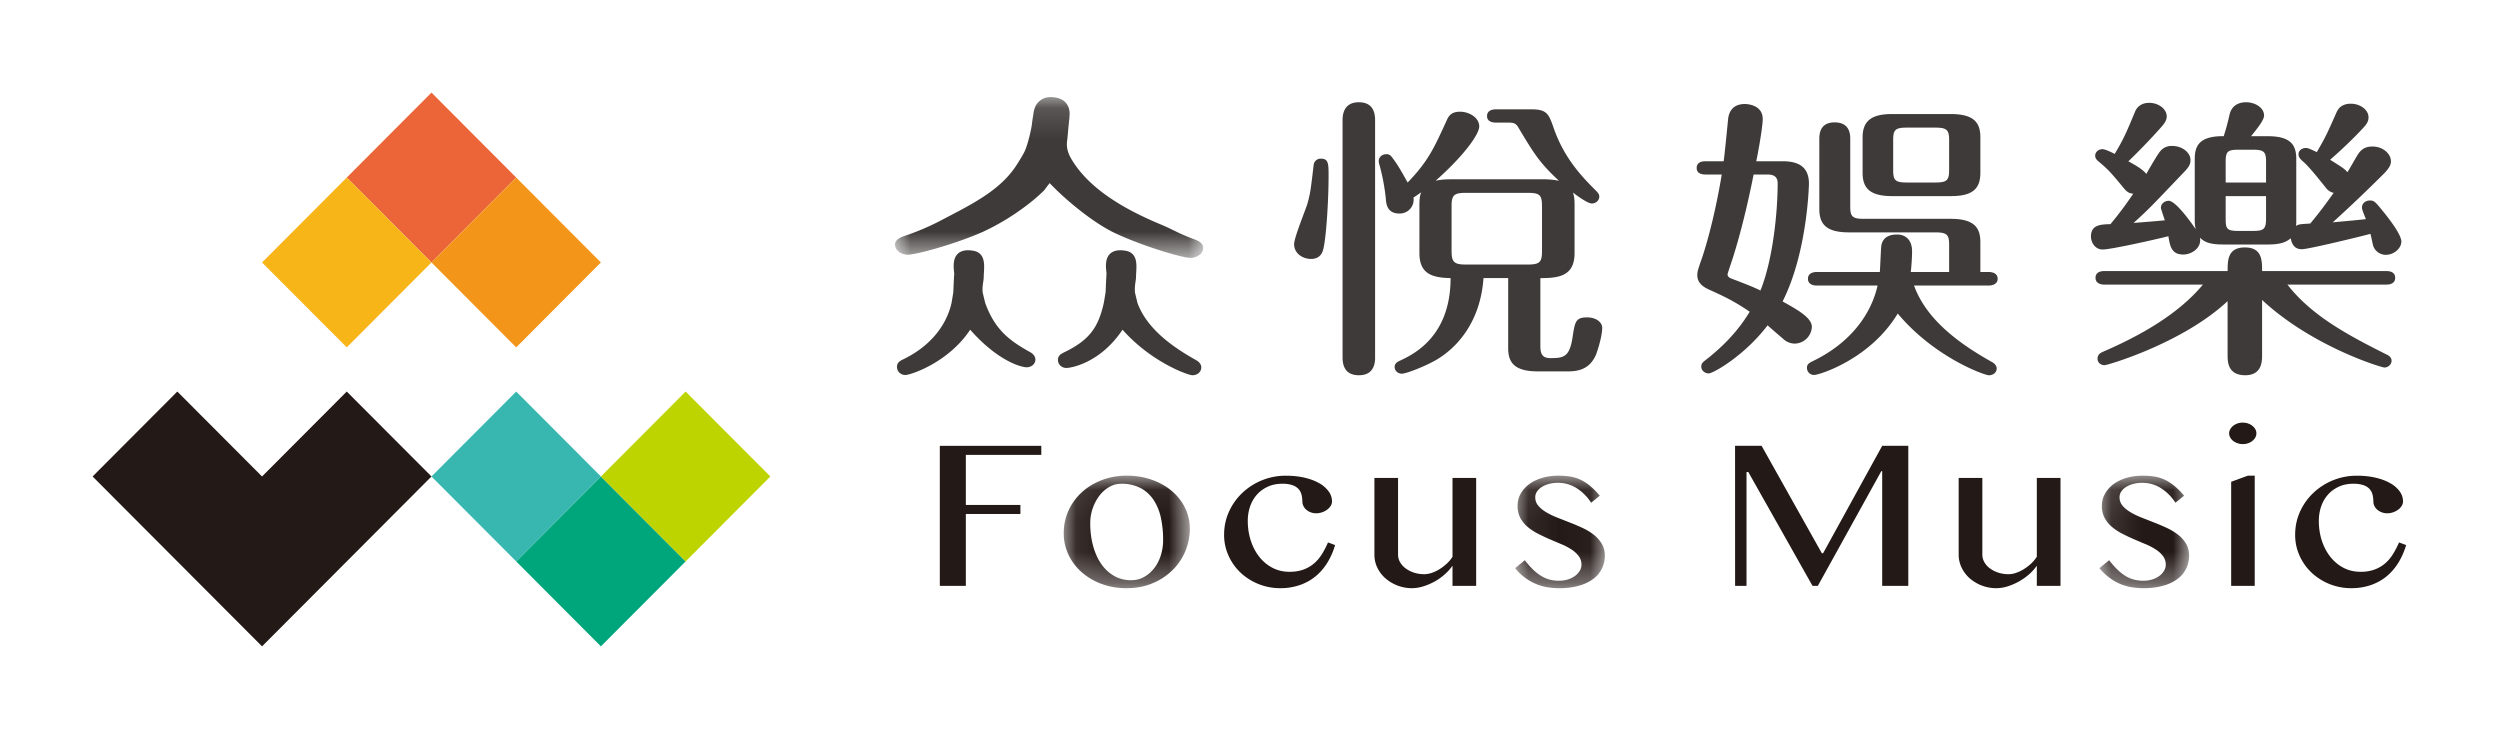 <svg xmlns="http://www.w3.org/2000/svg" xmlns:xlink="http://www.w3.org/1999/xlink" width="81" height="24" viewBox="0 0 81 24">
    <defs>
        <path id="a" d="M.092.037h4.085v3.645H.092z"/>
        <path id="c" d="M.067.037h2.906v3.645H.067z"/>
        <path id="e" d="M.114.037H3.02v3.645H.114z"/>
        <path id="g" d="M0 .143h9.983v5.208H0z"/>
    </defs>
    <g fill="none" fill-rule="evenodd">
        <path fill="#00A67B" d="M16.725 18.19l2.744 2.752 2.745-2.752-2.745-2.752z"/>
        <path fill="#BED400" d="M19.47 15.438l2.744 2.752 2.745-2.752-2.745-2.752z"/>
        <path fill="#37B7AF" d="M16.725 12.687l2.744 2.751-2.744 2.752-2.745-2.752z"/>
        <path fill="#231916" d="M8.49 15.438l-2.745-2.752L3 15.438l2.745 2.752 2.745 2.752 2.745-2.752 2.745-2.752-2.745-2.752z"/>
        <path fill="#EB6538" d="M13.98 3l-2.745 2.752 2.745 2.752 2.744-2.752z"/>
        <path fill="#F7B518" d="M11.235 11.255L8.49 8.504l2.745-2.752 2.745 2.752z"/>
        <path fill="#F29519" d="M16.725 11.255L13.98 8.504l2.745-2.752 2.744 2.752z"/>
        <g>
            <path fill="#231916" d="M30.45 14.445v4.537h.843v-2.329h1.768v-.293h-1.768v-1.622h2.445v-.293z"/>
            <g transform="translate(34.372 15.375)">
                <mask id="b" fill="#fff">
                    <use xlink:href="#a"/>
                </mask>
                <path fill="#231916" d="M2.28 3.424c.152 0 .29-.035.416-.105.126-.071.236-.165.328-.284.092-.118.164-.257.214-.415a1.66 1.66 0 0 0 .075-.502 3.35 3.35 0 0 0-.071-.711 1.719 1.719 0 0 0-.234-.579A1.168 1.168 0 0 0 2.587.44a1.32 1.32 0 0 0-.638-.141.757.757 0 0 0-.375.1 1.08 1.08 0 0 0-.318.277 1.481 1.481 0 0 0-.304.909c0 .254.03.493.09.717.06.223.146.418.259.584.113.167.252.298.418.395.165.096.353.144.561.144m-.144.258c-.295 0-.568-.047-.819-.14A2.029 2.029 0 0 1 .67 3.16a1.742 1.742 0 0 1-.425-.566 1.603 1.603 0 0 1-.152-.692c0-.258.05-.5.152-.728C.346.95.488.751.67.583c.181-.169.398-.302.648-.4a2.23 2.23 0 0 1 .819-.146 2.4 2.4 0 0 1 .816.134c.248.089.464.21.646.366.183.155.325.338.427.547.101.21.152.434.152.673a1.877 1.877 0 0 1-.58 1.36 2.019 2.019 0 0 1-.645.413c-.248.101-.52.152-.816.152" mask="url(#b)"/>
            </g>
            <path fill="#231916" d="M41.483 19.057a1.873 1.873 0 0 1-1.291-.505 1.724 1.724 0 0 1-.388-.55 1.618 1.618 0 0 1-.143-.675c0-.264.052-.513.157-.746.104-.232.248-.435.43-.608a2.041 2.041 0 0 1 1.418-.56c.216 0 .415.02.597.063.183.042.34.1.473.176a.95.95 0 0 1 .309.265.548.548 0 0 1 .112.33.267.267 0 0 1-.045.147.447.447 0 0 1-.117.122.607.607 0 0 1-.35.115.494.494 0 0 1-.329-.123.363.363 0 0 1-.12-.262c0-.08-.01-.156-.029-.227a.431.431 0 0 0-.101-.182.484.484 0 0 0-.198-.12.988.988 0 0 0-.32-.044c-.176 0-.333.032-.472.096-.14.064-.257.15-.353.259-.096.108-.17.236-.22.382-.05.147-.075.303-.075.468 0 .224.032.435.097.635s.156.375.273.524c.118.15.26.27.425.357.166.088.351.132.555.132.18 0 .336-.026.468-.077.132-.05.246-.12.344-.207.097-.086.18-.187.25-.303.07-.114.132-.236.187-.364l.23.085a2.32 2.32 0 0 1-.262.59c-.11.173-.241.32-.391.439-.15.12-.32.21-.508.273a1.922 1.922 0 0 1-.613.095M45.297 15.484v2.488a.48.48 0 0 0 .067.246.645.645 0 0 0 .182.2.953.953 0 0 0 .27.136c.103.033.213.05.331.05a.774.774 0 0 0 .245-.044c.087-.03.17-.07.254-.122.083-.052.16-.113.234-.18.073-.07.134-.142.181-.22v-2.554h.767v3.498h-.767v-.655c-.066.1-.152.195-.253.284a1.896 1.896 0 0 1-.699.389 1.238 1.238 0 0 1-.358.057 1.31 1.31 0 0 1-.864-.32 1.093 1.093 0 0 1-.261-.343.96.96 0 0 1-.095-.422v-2.488h.766z"/>
            <g transform="translate(49.023 15.375)">
                <mask id="d" fill="#fff">
                    <use xlink:href="#c"/>
                </mask>
                <path fill="#231916" d="M1.493 3.44a.919.919 0 0 0 .291-.043.78.78 0 0 0 .229-.116.553.553 0 0 0 .15-.166.385.385 0 0 0 .054-.192.458.458 0 0 0-.088-.279.924.924 0 0 0-.235-.215 2.048 2.048 0 0 0-.332-.174 30.806 30.806 0 0 1-.38-.161 6.22 6.22 0 0 1-.38-.18 1.705 1.705 0 0 1-.333-.22.997.997 0 0 1-.234-.29.815.815 0 0 1-.089-.39c0-.14.033-.271.099-.39a.97.97 0 0 1 .274-.31C.635.227.775.16.937.11c.162-.049.339-.073.531-.073.127 0 .247.008.36.024.113.017.222.048.33.095.106.047.213.113.32.197.106.085.217.196.333.332L2.53.913a1.557 1.557 0 0 0-.492-.485 1.128 1.128 0 0 0-.581-.16c-.108 0-.208.013-.3.038a.828.828 0 0 0-.233.101.503.503 0 0 0-.151.148.33.33 0 0 0-.054.18c0 .103.032.195.097.273.065.078.15.148.255.211.106.064.226.122.36.175l.415.163c.141.055.28.114.414.177.135.063.254.137.36.22.105.083.19.18.256.29a.74.74 0 0 1 .097.382.92.92 0 0 1-.367.75 1.4 1.4 0 0 1-.463.224 2.327 2.327 0 0 1-.65.082c-.113 0-.229-.008-.347-.025a1.601 1.601 0 0 1-.36-.094 1.725 1.725 0 0 1-.719-.53l.313-.257c.094.12.184.221.27.305.087.083.173.152.262.205.087.053.178.092.273.117.095.026.197.038.308.038" mask="url(#d)"/>
            </g>
            <path fill="#231916" d="M56.216 14.445h.86l1.952 3.481h.04l1.915-3.481h.846v4.537h-.846v-3.716h-.029l-2.056 3.716h-.172l-2.082-3.69h-.057v3.69h-.37zM64.228 15.484v2.488a.49.49 0 0 0 .067.246.65.65 0 0 0 .182.2.955.955 0 0 0 .27.136c.103.033.214.05.33.05a.768.768 0 0 0 .246-.044c.086-.03.171-.07.253-.122.083-.052.162-.113.235-.18.073-.07.133-.142.182-.22v-2.554h.767v3.498h-.767v-.655c-.068.1-.152.195-.254.284a1.946 1.946 0 0 1-.698.389 1.24 1.24 0 0 1-.36.057 1.308 1.308 0 0 1-.863-.32 1.097 1.097 0 0 1-.26-.343.951.951 0 0 1-.097-.422v-2.488h.767z"/>
            <g transform="translate(67.907 15.375)">
                <mask id="f" fill="#fff">
                    <use xlink:href="#e"/>
                </mask>
                <path fill="#231916" d="M1.54 3.44a.928.928 0 0 0 .292-.043.787.787 0 0 0 .229-.116.55.55 0 0 0 .149-.166.377.377 0 0 0 .054-.192.45.45 0 0 0-.089-.279.902.902 0 0 0-.234-.215 2.01 2.01 0 0 0-.333-.174 35.716 35.716 0 0 1-.38-.161 6.157 6.157 0 0 1-.379-.18 1.657 1.657 0 0 1-.332-.22 1 1 0 0 1-.235-.29.808.808 0 0 1-.088-.39c0-.14.033-.271.1-.39a.967.967 0 0 1 .273-.31C.683.227.822.16.984.11c.163-.049.339-.073.531-.073.127 0 .247.008.36.024.113.017.223.048.33.095.106.047.213.113.32.197.107.085.218.196.333.332l-.28.228a1.563 1.563 0 0 0-.492-.485 1.133 1.133 0 0 0-.582-.16c-.108 0-.207.013-.298.038a.824.824 0 0 0-.234.101.483.483 0 0 0-.152.148.324.324 0 0 0-.054.18c0 .103.032.195.098.273.064.078.15.148.255.211.106.064.226.122.36.175l.414.163c.142.055.28.114.414.177.135.063.255.137.36.22.106.083.191.18.256.29.065.11.097.237.097.382 0 .148-.03.286-.092.416a.912.912 0 0 1-.275.335 1.384 1.384 0 0 1-.463.223 2.324 2.324 0 0 1-.65.082c-.112 0-.228-.008-.347-.025a1.624 1.624 0 0 1-.723-.291 1.872 1.872 0 0 1-.356-.332l.314-.258c.094.12.183.221.27.305.086.083.174.152.26.205.088.053.18.092.274.117a1.2 1.2 0 0 0 .308.038" mask="url(#f)"/>
            </g>
            <path fill="#231916" d="M72.29 15.61l.54-.198h.223v3.57h-.763V15.61zm.374-1.917c.06 0 .117.009.171.027a.47.47 0 0 1 .14.075c.04.032.072.068.097.11a.277.277 0 0 1 0 .271.392.392 0 0 1-.096.11.466.466 0 0 1-.14.076.53.53 0 0 1-.48-.075.376.376 0 0 1-.095-.11.266.266 0 0 1 0-.271.376.376 0 0 1 .095-.11.485.485 0 0 1 .308-.103zM76.185 19.057a1.872 1.872 0 0 1-1.292-.505 1.721 1.721 0 0 1-.388-.55 1.615 1.615 0 0 1-.142-.675c0-.264.052-.513.156-.746.105-.232.248-.435.43-.608a2.04 2.04 0 0 1 1.419-.56c.216 0 .415.02.597.063.182.042.34.1.472.176a.947.947 0 0 1 .31.265.547.547 0 0 1 .111.33.267.267 0 0 1-.045.147.447.447 0 0 1-.117.122.607.607 0 0 1-.349.115.494.494 0 0 1-.33-.123.37.37 0 0 1-.09-.122.338.338 0 0 1-.03-.14c0-.08-.01-.156-.029-.227a.433.433 0 0 0-.1-.182.48.48 0 0 0-.199-.12.988.988 0 0 0-.32-.044c-.176 0-.333.032-.472.096-.139.064-.257.15-.352.259-.096.108-.17.236-.22.382-.05.147-.075.303-.075.468 0 .224.032.435.096.635.066.2.157.375.274.524.118.15.26.27.425.357.165.088.35.132.555.132a1.3 1.3 0 0 0 .468-.077c.13-.05.246-.12.343-.207.098-.086.18-.187.25-.303a2.94 2.94 0 0 0 .188-.364l.23.085c-.065.219-.153.415-.263.59-.11.173-.24.32-.39.439-.15.12-.32.21-.508.273a1.924 1.924 0 0 1-.613.095"/>
            <path fill="#3F3A3A" d="M49.96 6.678c0-.363-.072-.43-.473-.43h-1.982c-.4 0-.474.077-.474.43v1.463c0 .363.095.43.474.43h1.982c.39 0 .474-.067.474-.43V6.678zm.024-.87c.21 0 .378.02.526.048-.622-.573-.811-.88-1.318-1.73-.075-.125-.147-.153-.306-.153h-.412c-.093 0-.294-.02-.294-.211 0-.209.221-.22.294-.22h1.14c.517 0 .569.154.737.64.35.986.949 1.588 1.371 2.009.042.048.095.095.095.182 0 .113-.105.22-.242.22-.158 0-.57-.326-.612-.354.031.086.053.182.053.382v1.578c0 .745-.506.812-1.108.812v2.19c0 .258.053.402.328.402.432 0 .622-.038.717-.69.073-.477.095-.63.464-.63.328 0 .495.182.495.335 0 .248-.127.679-.2.87-.18.42-.496.545-.896.545h-.991c-.78 0-.96-.306-.96-.755V9.01h-.8c-.095 1.387-.824 2.238-1.53 2.65-.378.219-.98.448-1.117.448-.126 0-.232-.095-.232-.22 0-.124.106-.172.19-.21.421-.2 1.623-.774 1.623-2.668-.622-.01-1.01-.153-1.01-.812V6.621c0-.116.01-.296.062-.392-.073.047-.106.076-.254.172a.449.449 0 0 1-.463.517c-.39 0-.423-.316-.433-.479a6.66 6.66 0 0 0-.21-1.109.338.338 0 0 1-.02-.105c0-.152.125-.23.251-.23.084 0 .138.039.19.115.222.287.412.66.496.803.675-.698.864-1.138 1.254-1.988.064-.144.137-.306.443-.306.285 0 .622.182.622.478 0 .258-.505.956-1.413 1.759.2-.047.412-.047.506-.047h2.964zm-5.43 5.775c0 .258-.084.575-.527.575-.433 0-.528-.298-.528-.575V3.887c0-.23.074-.574.528-.574.422 0 .526.286.526.574v7.696zm-2.625-3.67c0-.221.38-1.13.433-1.32.093-.336.104-.43.2-1.243a.227.227 0 0 1 .231-.21c.253 0 .253.161.253.582 0 .756-.083 2.18-.2 2.439-.063.152-.19.229-.37.229-.272 0-.547-.181-.547-.478zM63.152 4.538c0-.326-.073-.403-.442-.403h-.939c-.368 0-.432.077-.432.403v.974c0 .325.064.401.432.401h.939c.37 0 .442-.076.442-.401v-.974zm1.012 1.06c0 .545-.284.756-.958.756h-1.898c-.716 0-.96-.25-.96-.756V4.45c0-.563.327-.755.96-.755h1.898c.748 0 .958.277.958.755v1.147zM63.152 8.81v-.88c0-.315-.062-.401-.442-.401h-2.804c-.737 0-.96-.268-.96-.756V4.49c0-.248.085-.525.496-.525.38 0 .506.229.506.525v2.2c0 .325.065.4.443.4h2.815c.78 0 .958.307.958.756v.966h.265c.083 0 .295.02.295.22 0 .19-.2.22-.295.22h-2.414c.4 1.109 1.475 1.893 2.54 2.486.095.057.138.134.138.201 0 .124-.106.22-.254.22-.137 0-1.76-.575-2.952-2-.885 1.473-2.54 1.99-2.709 1.99a.227.227 0 0 1-.232-.23c0-.096.032-.143.19-.219 1.212-.584 1.888-1.511 2.097-2.448h-1.96c-.095 0-.295-.02-.295-.22 0-.21.222-.22.295-.22h2.034c.01-.124.032-.679.042-.794.01-.162.084-.42.518-.42.262 0 .484.162.484.545 0 .124-.01.402-.042.669h1.243zm-6.335-3.156c-.19.966-.433 1.942-.654 2.64-.011.047-.19.564-.19.592 0 .077.053.115.16.153.6.23.663.258.906.373.41-1.023.557-2.562.557-3.47 0-.202-.104-.288-.336-.288h-.443zm.927-.43c.496 0 .855.153.866.708 0 .133-.064 2.276-.854 3.835.463.257.948.525.948.821a.567.567 0 0 1-.548.545.554.554 0 0 1-.39-.162 23.154 23.154 0 0 1-.496-.43c-.738.974-1.76 1.558-1.909 1.558-.114 0-.24-.086-.24-.22 0-.105.062-.153.136-.21.864-.67 1.244-1.262 1.434-1.568-.54-.373-.939-.545-1.318-.718-.253-.114-.38-.257-.38-.467 0-.106.01-.154.148-.546.315-.938.547-2.114.643-2.716h-.527c-.095 0-.285-.019-.285-.21 0-.201.19-.22.285-.22h.59c.032-.22.126-1.195.147-1.395.032-.22.158-.459.538-.459.106 0 .58.038.58.487 0 .24-.137 1.032-.21 1.368h.842zM73.42 6.354h-1.308v.735c0 .336.041.393.422.393h.452c.349 0 .434-.05.434-.393v-.735zm-1.308-.44h1.308v-.68c0-.324-.076-.383-.434-.383h-.452c-.349 0-.422.049-.422.383v.68zm1.18 5.584c0 .2 0 .66-.548.66-.57 0-.57-.45-.57-.66v-1.74c-1.464 1.366-3.89 2.074-3.984 2.074-.116 0-.23-.076-.23-.21 0-.143.104-.192.187-.229 1.192-.517 2.425-1.206 3.227-2.171H68.19c-.105 0-.295-.03-.295-.22 0-.2.19-.22.295-.22h3.985c0-.344 0-.765.56-.765.557 0 .557.42.557.765h4.017c.105 0 .295.02.295.22s-.2.22-.295.22h-3.195c.79 1.023 2.014 1.663 3.215 2.266.043.019.158.077.158.2 0 .134-.127.22-.23.22-.097 0-2.341-.679-3.965-2.189v1.779zm-1.265-3.576c-.506 0-.632-.116-.749-.221.064.344-.283.546-.537.546-.379 0-.433-.259-.485-.593-.453.114-1.865.43-2.129.43-.254 0-.38-.239-.38-.42 0-.374.295-.393.632-.402a11.7 11.7 0 0 0 .738-.986c-.083-.009-.168-.019-.283-.152-.412-.497-.497-.603-.813-.87-.073-.057-.137-.115-.137-.21 0-.125.116-.211.232-.211.095 0 .284.096.4.153.306-.507.4-.746.664-1.378.074-.171.232-.276.454-.276.306 0 .568.2.568.44 0 .106-.051.2-.167.334-.37.421-.832.889-1.076 1.12.158.086.474.258.58.41.062-.105.359-.631.453-.736a.466.466 0 0 1 .39-.171c.317 0 .59.209.59.459 0 .152-.073.247-.221.4-1.085 1.138-1.138 1.195-1.623 1.635.126-.01.739-.057 1.012-.085-.022-.068-.127-.373-.127-.402 0-.143.127-.23.254-.23.21 0 .664.612.874.919a1.219 1.219 0 0 1-.031-.24V5.148c0-.41.138-.745.939-.736a7.48 7.48 0 0 0 .19-.707c.084-.335.358-.392.537-.392.284 0 .58.172.58.43 0 .153-.243.449-.422.67h.547c.75 0 .918.296.918.735v2.037c0 .058 0 .067-.01.133.104-.056.136-.056.463-.075.117-.143.326-.383.759-.995a.407.407 0 0 1-.243-.153c-.24-.296-.546-.688-.758-.87-.063-.057-.138-.123-.138-.23 0-.123.117-.2.233-.2.053 0 .085 0 .359.134.294-.507.326-.584.632-1.272.042-.096.137-.297.474-.297.295 0 .57.193.57.441 0 .124-.052.22-.19.362-.328.355-.728.727-1.054 1.014.452.277.485.316.559.402.063-.086.305-.535.379-.63.094-.116.21-.202.43-.202.36 0 .602.248.602.478 0 .105-.041.2-.2.373a46.169 46.169 0 0 1-1.685 1.606c.283-.028.653-.057 1.074-.104-.116-.287-.127-.326-.127-.384 0-.143.138-.22.253-.22.138 0 .17.03.423.344.073.088.6.728.6.986 0 .229-.253.43-.495.43a.43.43 0 0 1-.422-.305c-.022-.087-.053-.26-.085-.374-.4.106-2.012.497-2.213.497-.085 0-.306 0-.37-.354-.115.096-.274.202-.738.202h-1.454zM36.854 9.814l-.08-.33c-.015-.141.004-.269.019-.372a.99.99 0 0 0 .014-.135c0-.052.004-.107.007-.161.015-.26.036-.618-.335-.69-.234-.043-.407-.007-.517.1-.16.159-.133.419-.117.574.003.032.006.058.006.073-.004.047-.011.182-.017.317-.006.125-.011.25-.014.291l-.057.334c-.174.777-.45 1.2-1.29 1.603-.125.061-.195.118-.195.244 0 .146.12.26.272.26.175 0 1.116-.179 1.82-1.24.926 1.049 2.122 1.476 2.264 1.476.165 0 .288-.11.288-.254 0-.085-.055-.169-.15-.225-.669-.373-1.595-.973-1.918-1.865M31.92 9.814l-.08-.33c-.016-.141.003-.269.02-.372.007-.056.013-.101.013-.135 0-.052.004-.107.007-.161.015-.26.035-.618-.336-.69-.234-.043-.406-.007-.516.1-.158.159-.133.419-.118.574a.609.609 0 0 1 .007.073c-.004.047-.012.182-.018.317-.006.125-.01.25-.013.291l-.056.334c-.176.777-.735 1.428-1.574 1.831-.126.062-.194.118-.194.244 0 .145.12.26.27.26.177 0 1.402-.407 2.102-1.467.927 1.048 1.682 1.217 1.826 1.217.162 0 .287-.108.287-.252 0-.085-.055-.169-.15-.227-.668-.371-1.154-.715-1.477-1.607"/>
            <g transform="translate(29 3.004)">
                <mask id="h" fill="#fff">
                    <use xlink:href="#g"/>
                </mask>
                <path fill="#3F3A3A" d="M7.146 4.558c.85.401 2.15.793 2.422.793h.001a.47.47 0 0 0 .32-.116.275.275 0 0 0 .094-.207c-.001-.175-.185-.241-.364-.307a6.571 6.571 0 0 1-.605-.267 7.01 7.01 0 0 0-.429-.196C7.174 3.67 6.247 3.002 5.752 2.213c-.075-.12-.213-.342-.18-.636.013-.088.026-.24.038-.385l.027-.264a.941.941 0 0 1 .01-.091L5.656.69V.67L5.654.624 5.652.611c-.032-.27-.208-.43-.509-.463A.865.865 0 0 0 5.05.143a.528.528 0 0 0-.53.37c0 .005-.002.01-.004.014l-.01.033a.448.448 0 0 0-.011.043L4.443.94c-.005.05-.01.102-.021.158a5.08 5.08 0 0 1-.148.603c-.013.03-.016.046-.024.067-.025.079-.053.17-.303.56C3.45 3.113 2.6 3.556 1.7 4.026l-.28.146a7.936 7.936 0 0 1-1.048.446c-.172.058-.365.123-.373.298-.005.175.176.326.407.333.29 0 1.577-.358 2.432-.738a7.593 7.593 0 0 0 1.333-.791c.247-.18.472-.372.66-.557.025-.03.047-.062.068-.093l.109-.141.079.08a6.8 6.8 0 0 0 .164.163c.46.444 1.23 1.074 1.894 1.387" mask="url(#h)"/>
            </g>
        </g>
    </g>
</svg>
